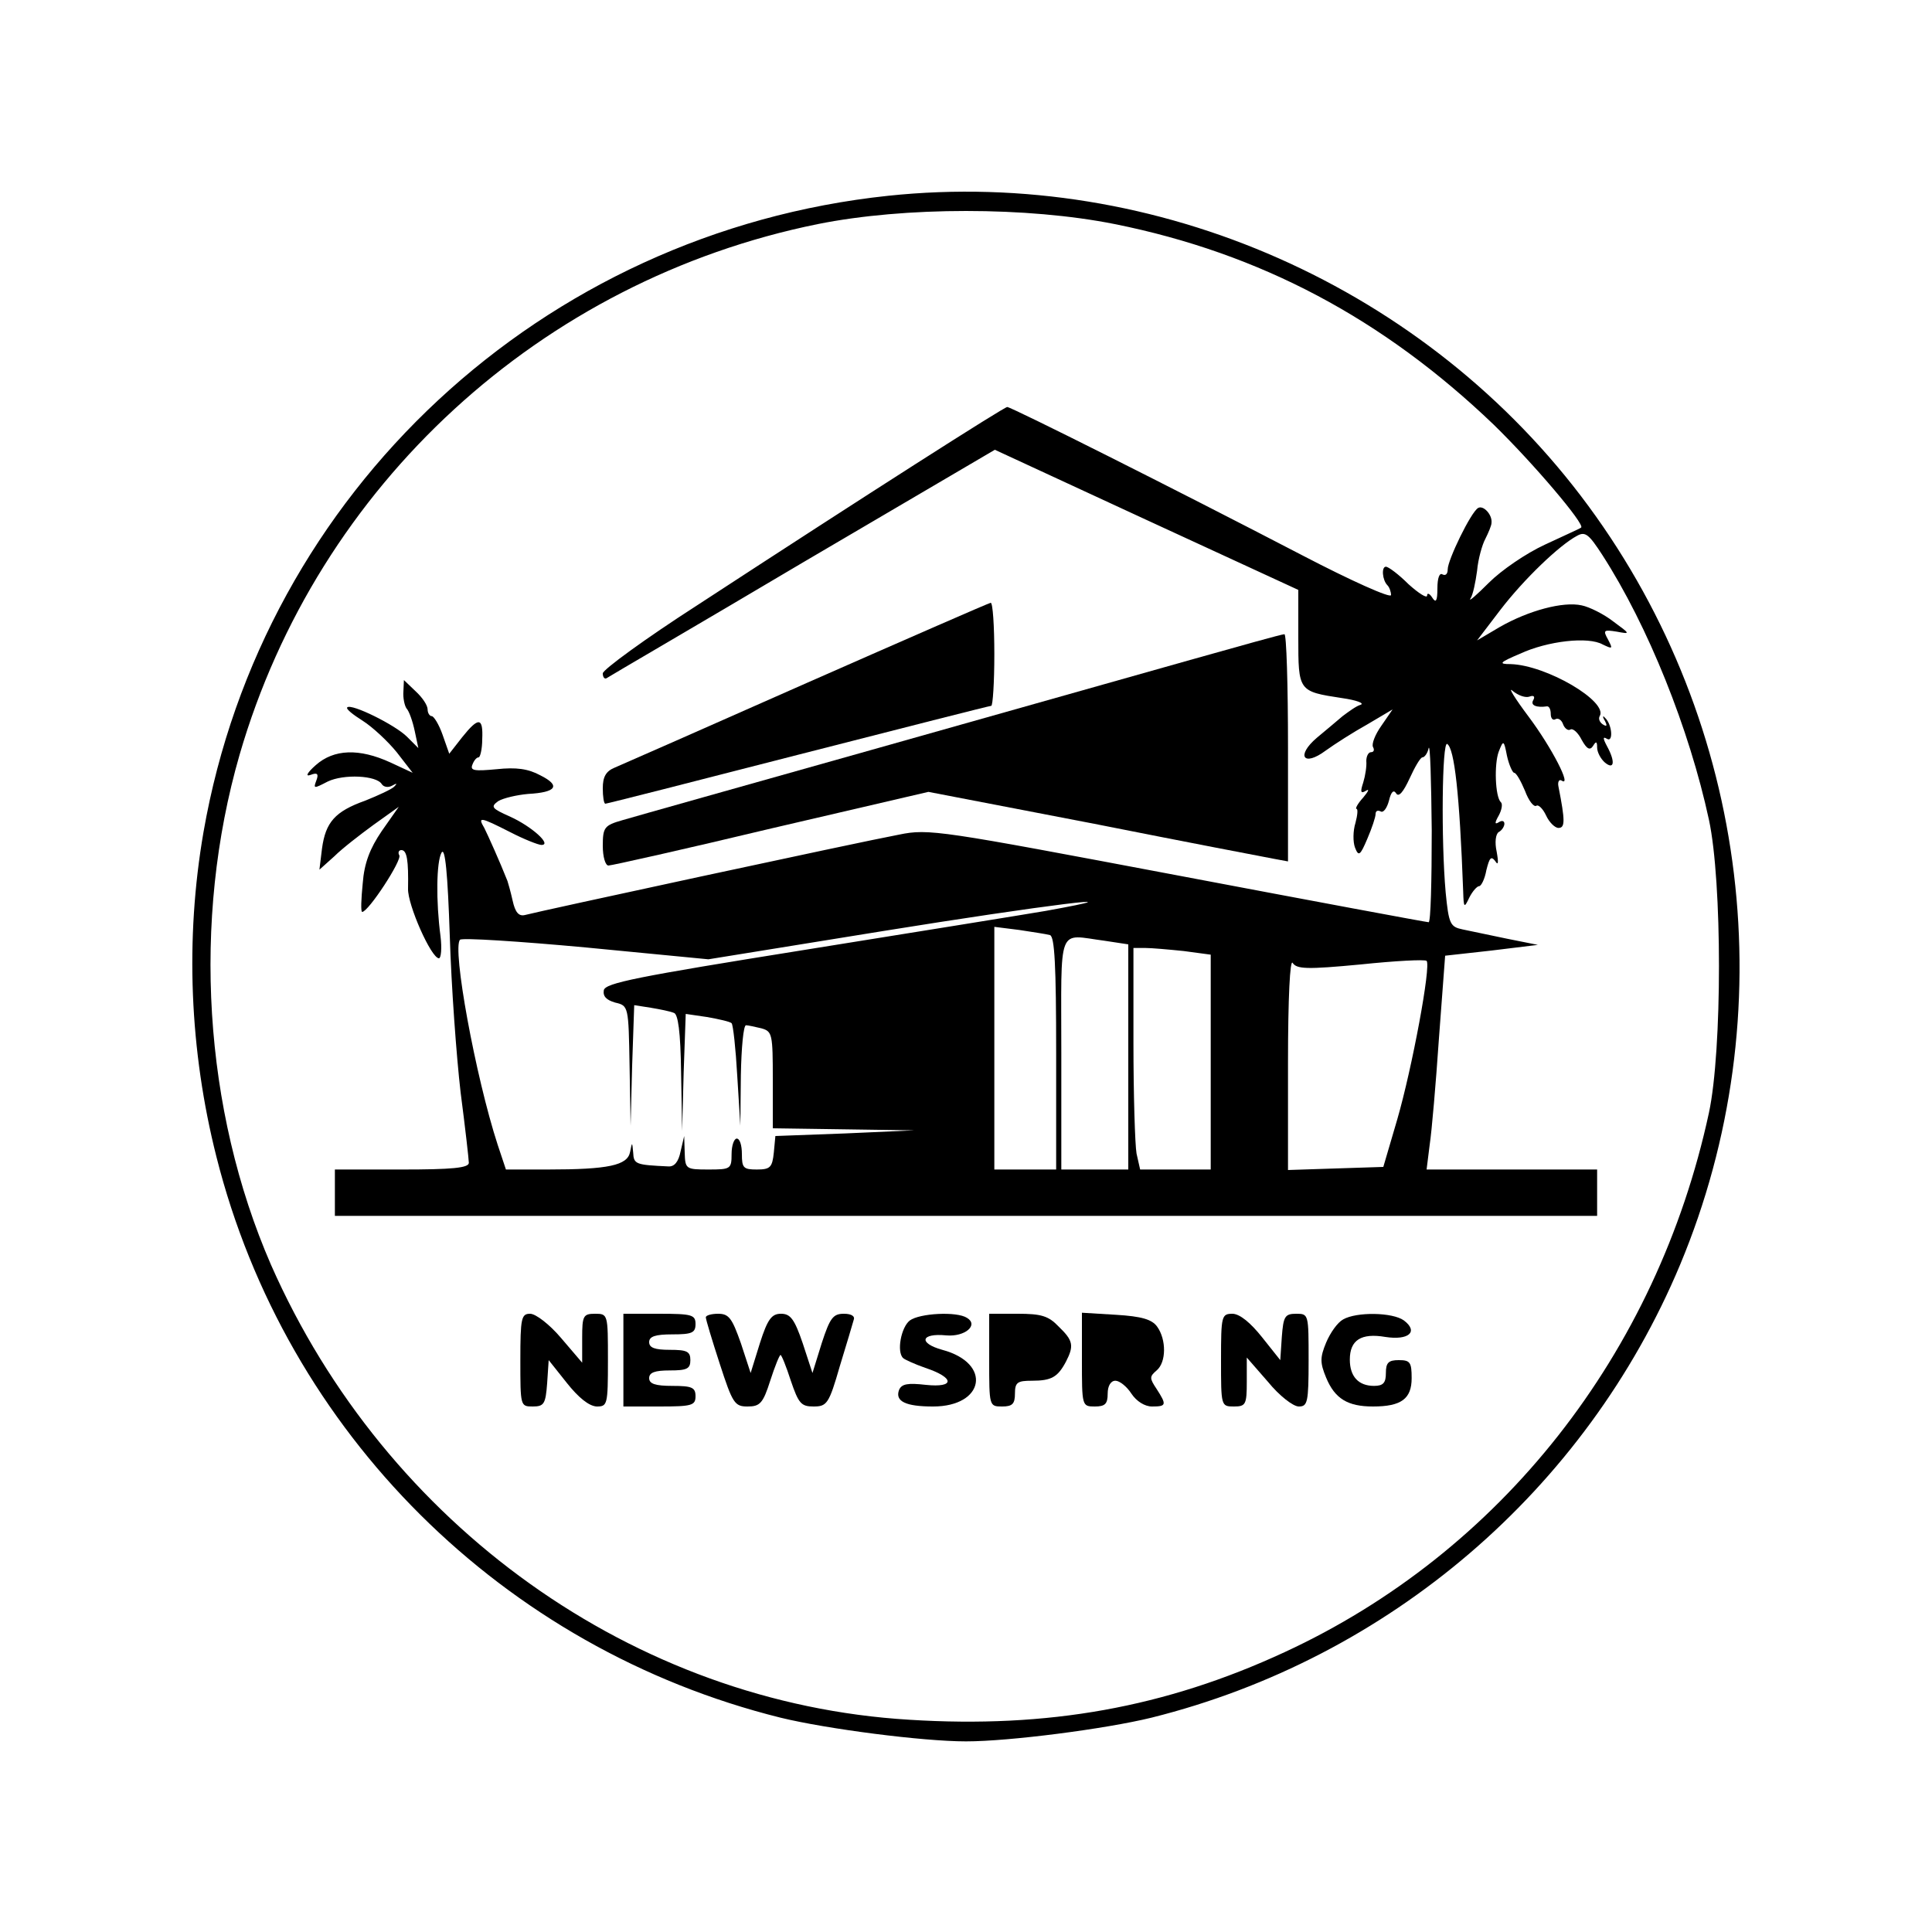 <?xml version="1.0" encoding="UTF-8" standalone="no"?> <svg xmlns="http://www.w3.org/2000/svg" version="1.0" width="375pt" height="375pt" viewBox="0 0 375 375" preserveAspectRatio="xMidYMid meet"><g transform="translate(0,375) scale(0.1,-0.1)" fill="#000000" stroke="none"><path d="M1724 3370 c-672 -71 -1214 -575 -1329 -1235 -36 -208 -27 -424 25 -630 135 -536 556 -955 1095 -1089 90 -22 276 -46 360 -46 84 0 270 24 360 46 461 115 843 442 1026 879 203 486 135 1048 -178 1473 -312 424 -838 657 -1359 602z m440 -55 c283 -57 521 -184 735 -389 77 -75 178 -194 170 -200 -2 -2 -34 -16 -70 -33 -37 -17 -85 -50 -109 -74 -24 -24 -40 -38 -36 -31 5 7 10 32 13 54 2 23 10 51 16 62 6 12 12 26 12 31 2 16 -16 35 -26 29 -14 -8 -59 -101 -59 -119 0 -9 -4 -13 -10 -10 -6 4 -10 -7 -10 -27 0 -25 -3 -29 -10 -18 -5 8 -10 10 -10 4 0 -6 -16 4 -36 22 -19 19 -39 34 -44 34 -9 0 -7 -26 3 -36 4 -4 7 -13 7 -19 0 -7 -78 28 -172 77 -250 130 -565 288 -573 288 -6 0 -268 -167 -602 -385 -101 -65 -183 -125 -183 -132 0 -8 4 -12 8 -9 4 3 176 103 380 224 l373 219 294 -136 295 -136 0 -92 c0 -105 0 -105 85 -118 28 -4 44 -10 36 -13 -8 -2 -23 -13 -35 -22 -12 -10 -34 -29 -50 -42 -41 -35 -26 -57 17 -25 18 13 54 36 81 51 l49 29 -22 -32 c-12 -17 -19 -35 -16 -41 3 -5 2 -10 -4 -10 -5 0 -9 -8 -9 -17 1 -10 -2 -29 -6 -42 -6 -18 -5 -22 5 -16 8 5 5 -1 -5 -13 -11 -12 -16 -22 -13 -22 3 0 2 -12 -2 -27 -5 -16 -5 -37 -1 -48 7 -18 10 -16 24 17 9 21 16 42 16 48 0 6 4 8 10 5 5 -3 12 6 16 21 4 17 9 22 14 14 5 -8 14 3 26 29 10 22 21 41 25 41 4 0 10 8 12 18 3 9 5 -63 6 -160 0 -98 -2 -178 -6 -178 -4 0 -224 41 -488 91 -461 87 -482 91 -540 79 -80 -15 -705 -150 -726 -156 -12 -3 -19 5 -24 28 -4 18 -9 35 -10 38 -15 38 -38 89 -45 103 -13 22 -9 22 50 -8 27 -14 55 -25 61 -25 21 0 -19 36 -61 55 -36 16 -38 19 -23 30 10 6 36 12 58 14 55 3 64 16 24 36 -24 13 -47 16 -85 12 -43 -4 -52 -3 -47 9 3 8 8 14 12 14 3 0 7 16 7 35 2 43 -7 44 -39 4 l-25 -32 -13 37 c-7 20 -17 36 -21 36 -4 0 -8 6 -8 13 0 8 -10 23 -23 35 l-23 22 -1 -22 c-1 -12 2 -27 6 -33 5 -5 12 -25 16 -44 l7 -33 -22 22 c-23 23 -108 65 -116 57 -3 -3 11 -14 30 -26 19 -12 49 -40 66 -61 l31 -40 -43 20 c-61 28 -110 26 -145 -5 -17 -15 -21 -23 -10 -19 13 5 16 2 11 -11 -6 -16 -5 -16 22 -2 31 15 95 12 105 -5 4 -6 13 -7 20 -3 9 5 11 5 4 -2 -5 -5 -31 -17 -56 -27 -59 -21 -77 -42 -84 -93 l-5 -41 29 26 c15 15 50 42 76 61 l49 35 -33 -47 c-23 -34 -34 -62 -37 -102 -3 -30 -4 -55 -1 -55 12 0 78 101 72 110 -3 5 -1 10 4 10 11 0 14 -20 13 -75 -1 -31 45 -135 60 -135 4 0 6 19 3 43 -9 68 -8 144 2 162 7 12 12 -41 16 -161 3 -99 13 -235 21 -304 9 -69 16 -131 16 -137 0 -10 -33 -13 -130 -13 l-130 0 0 -45 0 -45 1225 0 1225 0 0 45 0 45 -165 0 -166 0 6 48 c4 26 12 119 18 207 l12 160 90 10 90 11 -60 12 c-33 7 -72 15 -86 18 -24 5 -27 10 -33 72 -9 101 -7 294 3 288 14 -9 24 -96 31 -286 1 -33 2 -33 12 -12 6 12 15 22 19 22 4 0 11 14 14 31 6 24 9 28 17 18 6 -10 7 -4 3 18 -4 18 -2 34 4 38 6 3 11 11 11 16 0 6 -5 7 -11 3 -8 -5 -8 -1 0 13 6 11 8 23 4 26 -11 11 -13 74 -4 98 9 23 10 23 16 -8 4 -18 11 -33 14 -33 4 0 13 -16 21 -35 7 -19 17 -32 22 -29 4 3 13 -6 19 -19 6 -13 17 -24 24 -24 13 0 13 14 0 80 -2 9 1 15 6 12 21 -14 -19 64 -64 124 -27 36 -41 59 -31 50 11 -9 25 -14 33 -11 8 3 11 0 7 -7 -6 -10 6 -15 27 -12 4 0 7 -6 7 -15 0 -8 4 -13 9 -10 5 3 12 -1 15 -10 3 -8 10 -13 14 -10 5 3 15 -6 22 -20 10 -18 16 -21 22 -12 6 10 8 9 8 -3 0 -9 7 -22 15 -29 18 -15 21 1 4 32 -8 15 -8 19 0 14 13 -8 10 29 -4 41 -4 5 -5 2 0 -6 5 -10 4 -12 -4 -7 -6 4 -9 11 -6 16 17 28 -103 99 -173 101 -24 0 -22 3 18 20 54 25 133 34 161 18 19 -9 20 -9 10 10 -10 18 -8 19 17 15 27 -5 27 -5 -7 20 -18 14 -46 28 -61 31 -36 8 -103 -10 -159 -42 l-44 -26 45 59 c46 60 115 126 149 144 16 9 23 3 49 -37 89 -138 169 -338 207 -514 26 -120 26 -448 0 -569 -101 -468 -404 -853 -824 -1047 -231 -107 -459 -148 -728 -131 -534 32 -1016 377 -1239 883 -131 301 -154 668 -61 990 152 524 585 921 1122 1030 169 34 407 34 577 0z m-134 -1333 c-47 -8 -258 -42 -470 -76 -325 -52 -385 -64 -388 -78 -2 -12 5 -19 22 -24 26 -6 26 -7 28 -123 l2 -116 3 117 4 117 32 -5 c18 -3 38 -7 45 -10 8 -2 13 -36 14 -116 l2 -113 3 114 4 113 41 -6 c23 -4 45 -9 48 -12 3 -3 8 -49 11 -102 l6 -97 1 98 c1 53 5 97 10 97 4 0 17 -3 30 -6 21 -6 22 -11 22 -100 l0 -94 138 -2 137 -2 -135 -6 -135 -5 -3 -32 c-3 -29 -7 -33 -33 -33 -26 0 -29 3 -29 30 0 17 -4 30 -10 30 -5 0 -10 -13 -10 -30 0 -29 -2 -30 -45 -30 -44 0 -45 1 -46 33 l-1 32 -7 -30 c-4 -20 -12 -30 -24 -29 -63 3 -67 4 -68 27 -2 21 -2 21 -6 1 -5 -26 -42 -34 -160 -34 l-81 0 -16 48 c-43 132 -89 383 -73 398 4 4 114 -3 244 -15 l238 -23 340 55 c310 50 520 76 315 39z m8 -47 c9 -3 12 -58 12 -230 l0 -225 -60 0 -60 0 0 236 0 235 48 -6 c26 -4 53 -8 60 -10z m106 -11 l46 -7 0 -218 0 -219 -65 0 -65 0 0 225 c0 254 -9 231 84 219z m154 -20 l52 -7 0 -208 0 -209 -69 0 -68 0 -7 31 c-3 17 -6 114 -6 215 l0 184 23 0 c12 0 46 -3 75 -6z m343 -26 c67 7 124 10 128 7 9 -9 -28 -208 -57 -308 l-27 -92 -93 -3 -92 -3 0 208 c0 128 4 202 9 194 8 -12 27 -13 132 -3z"></path><path d="M1565 2424 c-192 -85 -360 -159 -372 -164 -17 -7 -23 -18 -23 -40 0 -16 2 -30 5 -30 3 0 172 43 374 95 203 52 372 95 375 95 3 0 6 45 6 100 0 55 -3 100 -7 100 -5 -1 -165 -71 -358 -156z"></path><path d="M2310 2469 c-96 -27 -375 -106 -620 -175 -245 -69 -462 -130 -482 -136 -35 -10 -38 -14 -38 -50 0 -21 5 -38 11 -38 6 0 149 32 316 72 l305 71 322 -62 c176 -35 333 -65 349 -68 l27 -5 0 221 c0 121 -3 221 -7 220 -5 0 -87 -23 -183 -50z"></path><path d="M1010 1110 c0 -89 0 -90 24 -90 22 0 25 5 28 45 l3 45 35 -44 c23 -29 43 -45 58 -46 21 0 22 3 22 90 0 89 0 90 -25 90 -23 0 -25 -4 -25 -47 l0 -48 -41 48 c-22 26 -49 47 -60 47 -17 0 -19 -8 -19 -90z"></path><path d="M1210 1110 l0 -90 70 0 c63 0 70 2 70 20 0 17 -7 20 -45 20 -33 0 -45 4 -45 15 0 11 11 15 40 15 33 0 40 3 40 20 0 17 -7 20 -40 20 -29 0 -40 4 -40 15 0 11 12 15 45 15 38 0 45 3 45 20 0 18 -7 20 -70 20 l-70 0 0 -90z"></path><path d="M1370 1193 c0 -4 12 -44 27 -90 25 -77 29 -83 54 -83 24 0 30 6 44 50 9 28 18 50 20 50 2 0 11 -22 20 -50 15 -44 20 -50 44 -50 26 0 30 5 51 78 13 42 25 83 27 90 3 7 -4 12 -19 12 -21 0 -27 -8 -43 -57 l-18 -58 -19 58 c-16 47 -24 57 -42 57 -18 0 -26 -10 -41 -57 l-18 -58 -19 58 c-17 48 -23 57 -44 57 -13 0 -24 -3 -24 -7z"></path><path d="M1766 1187 c-17 -13 -26 -61 -13 -73 3 -3 23 -12 43 -19 57 -19 58 -39 1 -33 -35 4 -47 2 -52 -10 -8 -22 13 -32 66 -32 100 0 115 84 18 110 -47 13 -42 33 8 28 36 -3 63 20 40 34 -20 13 -92 9 -111 -5z"></path><path d="M1920 1110 c0 -89 0 -90 25 -90 20 0 25 5 25 25 0 22 5 25 33 25 38 0 50 7 66 37 16 31 14 41 -14 68 -20 21 -34 25 -80 25 l-55 0 0 -90z"></path><path d="M2100 1111 c0 -90 0 -91 25 -91 20 0 25 5 25 25 0 15 6 25 15 25 8 0 22 -11 31 -25 10 -15 26 -25 40 -25 28 0 29 3 9 34 -14 21 -14 24 0 36 19 16 19 60 1 85 -10 14 -30 20 -80 23 l-66 4 0 -91z"></path><path d="M2370 1110 c0 -89 0 -90 25 -90 23 0 25 4 25 48 l0 47 41 -47 c22 -27 49 -48 60 -48 17 0 19 8 19 90 0 89 0 90 -24 90 -22 0 -25 -5 -28 -45 l-3 -45 -35 44 c-23 29 -43 45 -57 46 -22 0 -23 -3 -23 -90z"></path><path d="M2607 1189 c-11 -6 -25 -26 -33 -45 -12 -29 -12 -39 0 -68 17 -41 42 -56 91 -56 55 0 75 15 75 55 0 31 -3 35 -25 35 -20 0 -25 -5 -25 -25 0 -19 -5 -25 -23 -25 -30 0 -47 18 -47 51 0 38 22 52 69 44 45 -7 65 10 36 32 -22 16 -92 17 -118 2z"></path></g></svg> 